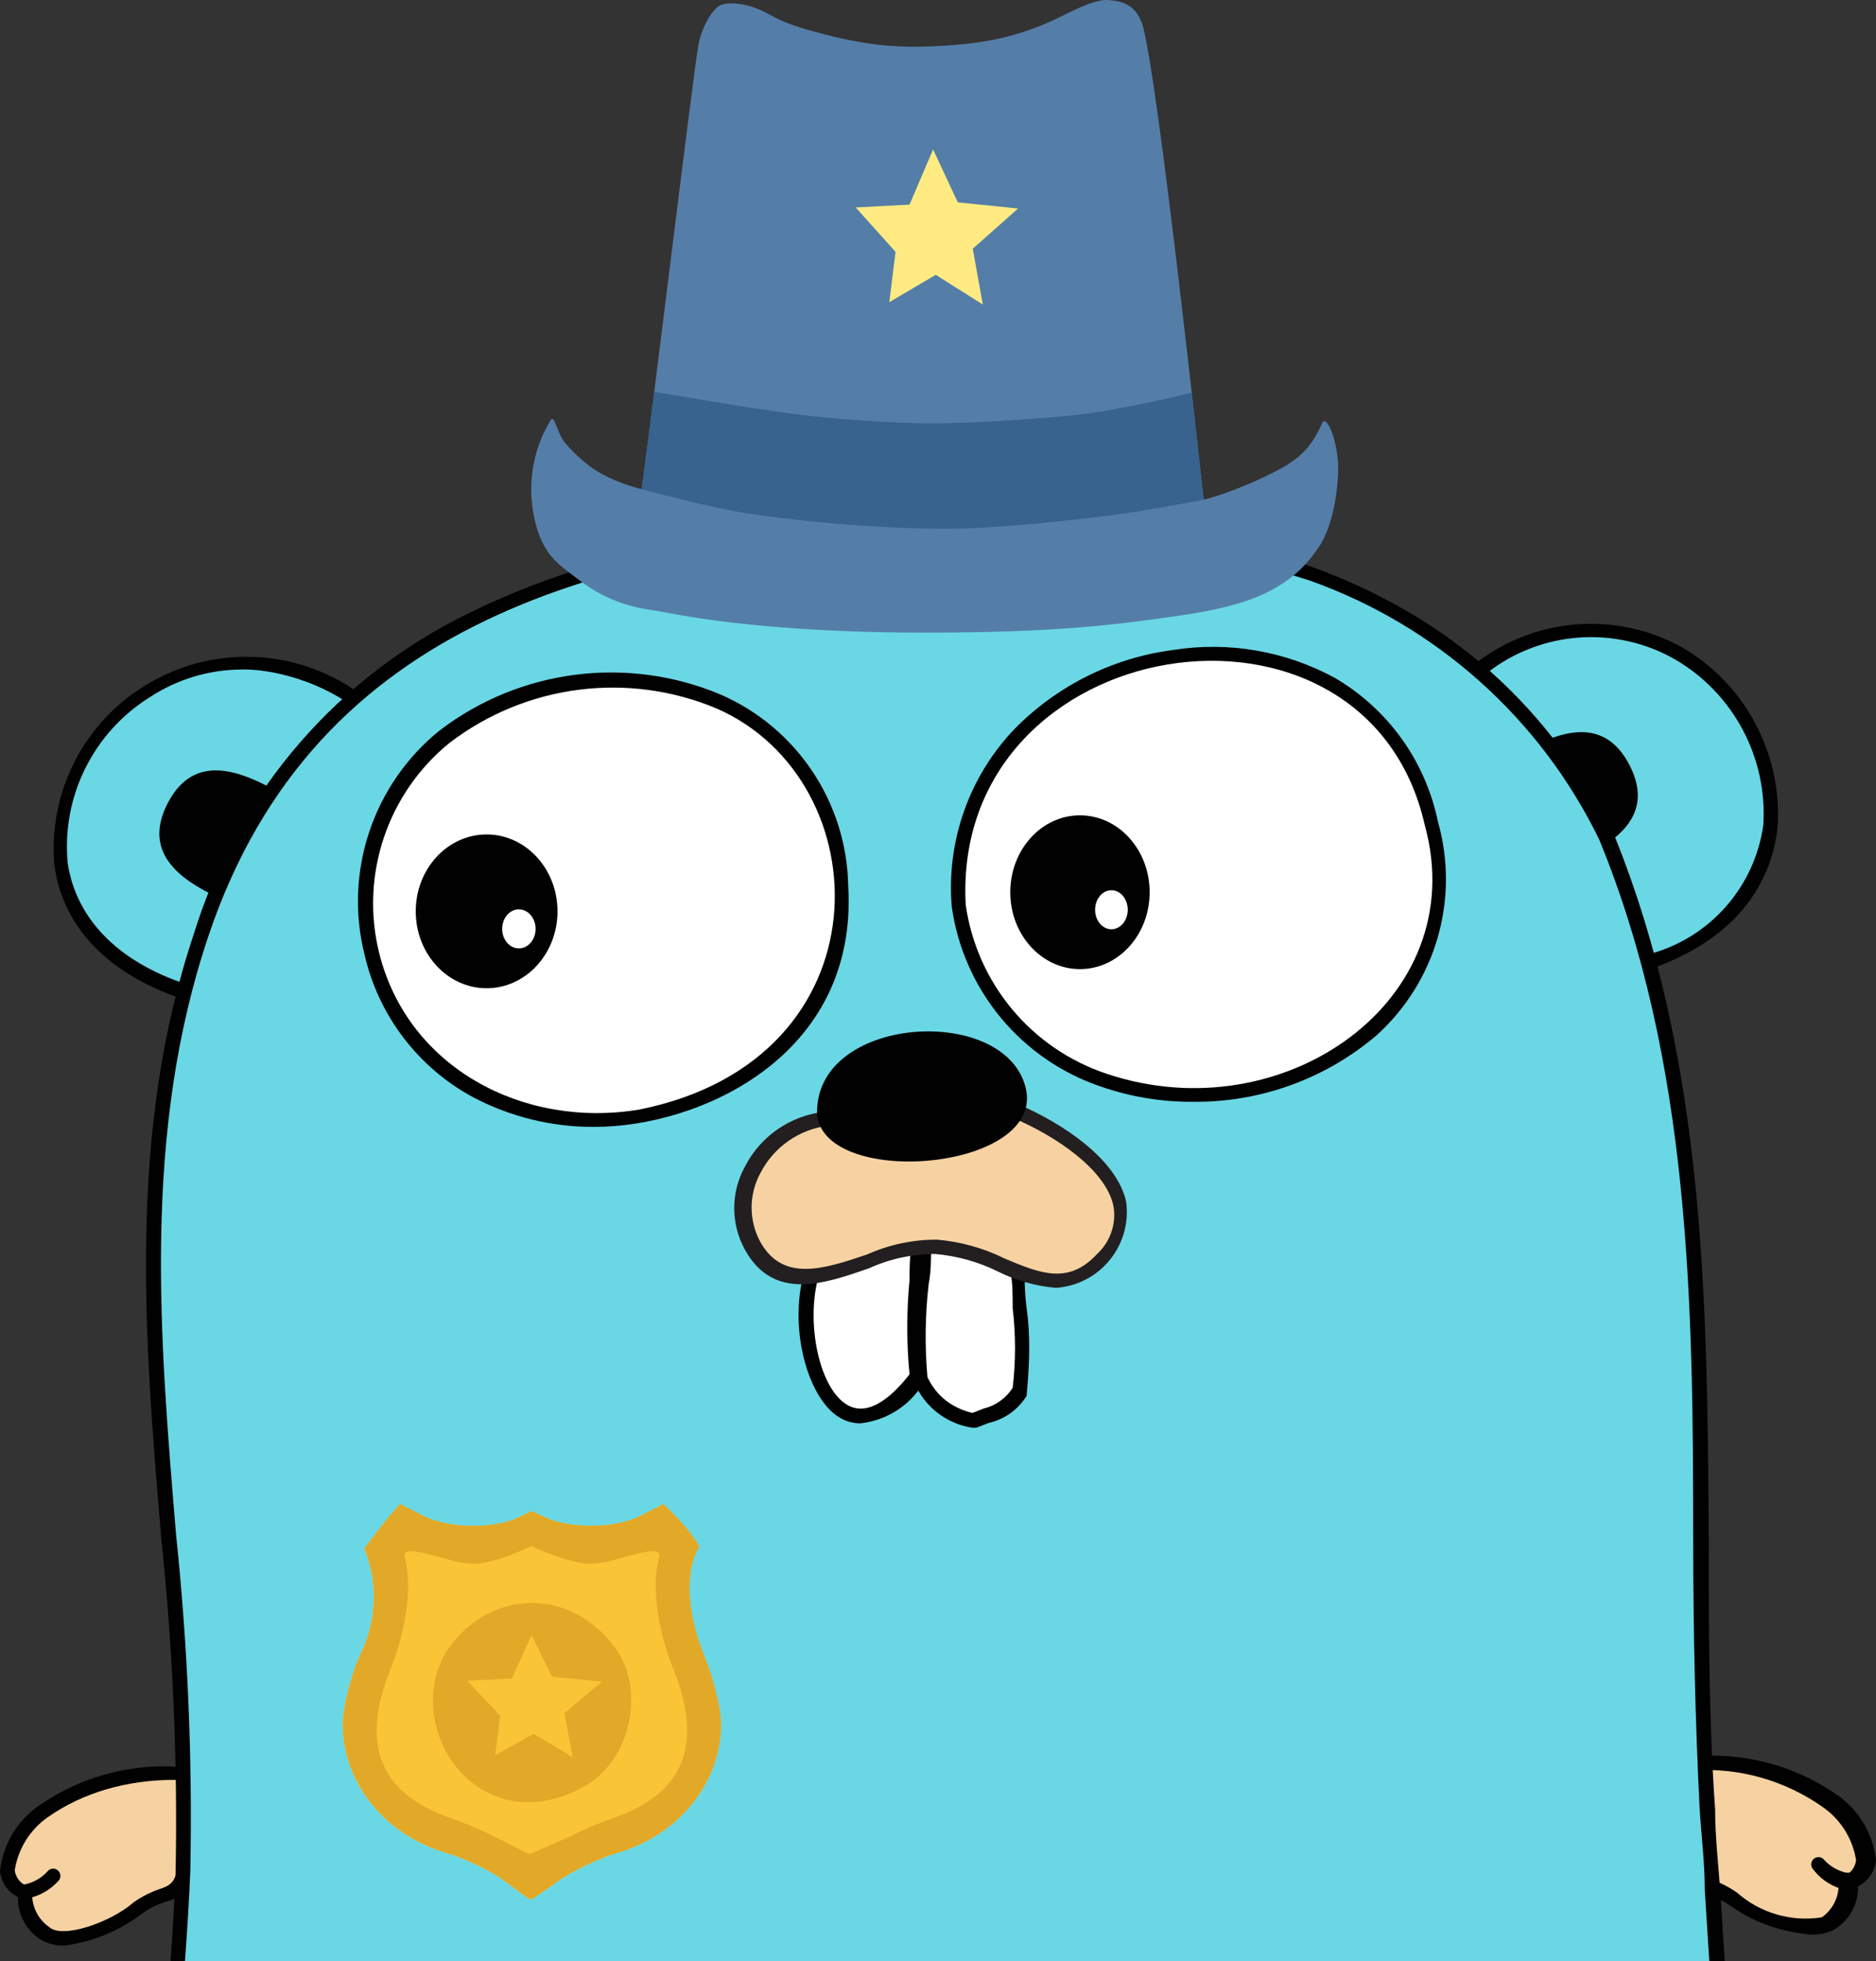 <svg xmlns="http://www.w3.org/2000/svg" xmlns:svg="http://www.w3.org/2000/svg" version="1.1" id="svg1" xml:space="preserve" viewBox="0 0 490 512"><rect x="0" y="0" width="490" height="512" fill="#333333" stroke="none"/><defs id="defs1"/><g id="layer1" transform="translate(-42.947,-126.714)"><path style="fill:#f6d2a2;stroke-width:1.331" d="m 49.5,620.402 c 0.937,19.658 20.802,10.401 29.435,4.368 8.633,-6.033 10.401,-0.937 11.649,-12.482 0.766,-7.532 1.079,-15.105 0.937,-22.674 -13.107,-1.341 -26.265,2.013 -37.132,9.466 -5.409,3.952 -15.497,16.434 -4.992,20.802" id="path414"/><path style="fill:#010101;fill-opacity:1;stroke-width:1.331" d="m 59.693,634.652 c -1.944,0.025 -3.867,-0.4 -5.616,-1.248 -4.076,-2.352 -6.548,-6.737 -6.449,-11.442 -2.616,-1.303 -4.382,-3.855 -4.681,-6.761 0.754,-7.007 4.56,-13.323 10.401,-17.265 11.221,-7.725 24.831,-11.191 38.38,-9.777 l 1.024,19.346 c 0.235,9.598 -0.311,14.124 -6.224,15.602 -2.219,0.687 -4.323,1.704 -6.24,3.016 -5.985,4.621 -13.094,7.566 -20.595,8.528 z m -4.161,-33.597 c -4.704,3.248 -7.864,8.288 -8.736,13.938 0.261,1.984 1.635,3.642 3.537,4.264 h 1.041 v 1.144 c -0.306,3.674 1.356,7.236 4.368,9.361 3.389,3.237 16.089,-1.124 22.154,-6.449 2.17,-1.522 4.553,-2.713 7.073,-3.537 2.704,-0.935 4.352,-2.043 4.352,-7.592 l 0.015,-20.803 c -13.284,-0.147 -24.848,3.421 -33.805,9.675 z" id="path415"/><path style="fill:#010101;stroke-width:1.331" d="m 49.5,622.274 c -1.006,0.315 -2.076,-0.242 -2.392,-1.248 -0.315,-1.005 0.243,-2.076 1.248,-2.392 h 1.248 c 2.198,-0.51 4.191,-1.67 5.72,-3.328 0.632,-0.833 1.819,-0.997 2.652,-0.365 0.833,0.632 0.997,1.819 0.365,2.652 v 0 c -1.967,2.259 -4.581,3.857 -7.488,4.577 h -1.352 z" id="path416"/><path style="fill:#6ad7e5;stroke-width:1.331;fill-opacity:1" d="M 94.848,386.479 C 19.647,365.677 75.606,269.674 136.452,308.991 Z" id="path417"/><path style="fill:#6ad7e5;stroke-width:1.331;fill-opacity:1" d="m 428.935,301.814 c 59.495,-41.604 113.269,52.007 44.102,76.24 z" id="path418"/><path style="fill:#010101;stroke-width:1.331" d="m 472.204,380.342 -45.765,-79.049 1.352,-0.937 c 15.578,-12.487 37.167,-14.297 54.606,-4.577 16.405,9.608 26.015,27.621 24.859,46.598 -1.04,10.401 -6.657,28.187 -33.595,37.445 z m -40.773,-78.008 42.437,73.433 c 15.746,-4.27 27.416,-17.537 29.644,-33.699 1.111,-17.575 -7.782,-34.277 -22.987,-43.165 -15.548,-8.914 -34.938,-7.559 -49.094,3.432 z" id="path419"/><path style="fill:#010101;stroke-width:1.331" d="m 457.331,350.075 c 10.401,-5.201 17.162,-12.377 11.129,-23.819 -6.033,-11.442 -16.017,-9.466 -26.003,-4.264 z" id="path424"/><path style="fill:#010101;stroke-width:1.331" d="m 97.968,360.061 c -10.401,-5.201 -17.162,-12.377 -11.129,-23.819 6.033,-11.442 16.017,-9.466 26.003,-4.264 z" id="path425"/><path style="fill:#f6d2a2;stroke-width:1.331" d="m 525.666,617.906 c -0.937,19.658 -20.802,10.401 -29.435,4.368 -8.633,-6.033 -10.401,-0.937 -11.649,-12.482 -0.766,-7.532 -1.079,-15.105 -0.935,-22.674 13.107,-1.341 26.265,2.013 37.132,9.466 5.409,3.953 15.498,16.434 4.992,20.802" id="path427"/><path style="fill:#010101;stroke-width:1.331" d="m 95.785,388.664 h -1.456 C 72.903,382.631 59.693,369.941 57.197,352.987 55.393,334.186 64.374,315.981 80.392,305.974 97.85,294.929 120.285,295.672 136.974,307.846 l 1.456,0.937 z m 10.401,-87.161 c -8.536,0.01 -16.884,2.504 -24.027,7.177 -14.827,9.201 -23.167,26.001 -21.53,43.372 2.289,15.082 13.938,26.524 32.971,32.244 L 133.125,309.718 c -14.168,-8.861 -26.939,-8.216 -26.939,-8.216 z" id="path428"/><path style="fill:#010101;stroke-width:1.331" d="m 515.472,631.74 c -7.149,-0.777 -13.983,-2.913 -19.867,-7.047 -1.917,-1.312 -4.021,-2.549 -6.24,-3.237 -4.161,-1.456 -5.72,-2.925 -6.24,-10.622 v -5.201 c -0.564,-5.91 -0.737,-11.853 -0.52,-17.786 v -2.496 h 1.561 c 13.549,-1.414 27.16,2.052 38.38,9.777 5.841,3.942 9.647,10.26 10.401,17.265 -0.299,2.906 -2.065,5.458 -4.681,6.761 0.099,4.705 -2.372,9.089 -6.449,11.442 -1.979,0.926 -4.166,1.32 -6.344,1.144 z m -30.268,-42.854 c -0.07,5.208 0.138,10.416 0.624,15.602 v 5.201 c 0,6.344 0.937,6.553 3.744,7.592 2.519,0.824 4.903,2.014 7.073,3.537 6.058,5.337 14.179,7.701 22.154,6.449 3.012,-2.126 4.674,-5.687 4.368,-9.361 v -1.248 h 1.041 c 1.901,-0.623 3.276,-2.281 3.537,-4.264 -0.874,-5.648 -4.033,-10.69 -8.736,-13.938 -9.854,-6.938 -21.776,-10.313 -33.804,-9.571 z" id="path430"/><path id="path431" style="fill:#6ad7e5;stroke-width:1.331;fill-opacity:1" d="m 280.093,262.082 -0.105,0.002 c -81.129,6.448 -156.433,25.273 -184.412,108.482 -26.94,80.297 -1.352,162.572 -4.68,244.533 -0.309,7.615 -0.807,15.509 -1.393,23.615 H 491.55 c -0.818,-13.355 -1.737,-26.512 -2.498,-39.322 -5.513,-85.602 6.657,-173.077 -26.314,-254.102 -37.027,-72.809 -107.34,-83.209 -182.645,-83.209 z"/><path style="fill:#ffffff;stroke-width:1.331" d="m 293.304,363.077 c 13.521,78.529 141.872,57.83 123.462,-21.426 -16.538,-71.04 -127.935,-51.382 -123.462,21.426" id="path432"/><path style="fill:#010101;stroke-width:1.331" d="m 354.358,414.354 c -7.995,0.035 -15.94,-1.267 -23.507,-3.848 -21.002,-6.948 -36.241,-25.212 -39.317,-47.117 -1.413,-17.002 4.488,-33.8 16.226,-46.181 11.132,-11.42 25.79,-18.749 41.604,-20.802 14.494,-2.294 29.34,0.266 42.228,7.281 13.906,8.122 23.7,21.773 26.939,37.549 5.711,20.117 -0.499,41.732 -16.017,55.751 -13.419,11.427 -30.53,17.598 -48.156,17.368 z m -59.182,-51.485 c 2.905,20.556 17.214,37.687 36.925,44.205 46.123,15.424 95.527,-19.355 83.001,-64.904 -15.343,-67.985 -123.665,-50.901 -119.925,20.698 z" id="path433"/><path style="fill:#ffffff;stroke-width:1.331" d="m 139.885,375.87 c 17.474,68.335 126.895,50.757 122.838,-17.786 -4.889,-82.171 -139.583,-66.672 -122.838,17.786" id="path434"/><path style="fill:#010101;stroke-width:1.331" d="m 198.341,420.907 c -11.126,0.084 -22.098,-2.597 -31.932,-7.801 -14.238,-7.716 -24.497,-21.155 -28.187,-36.925 -5.539,-21.727 2.101,-44.69 19.554,-58.767 21.034,-16.049 49.045,-19.621 73.433,-9.361 19.903,8.702 32.906,28.207 33.284,49.926 2.687,44.773 -39.227,62.928 -66.152,62.928 z m -56.375,-45.453 c 7.49,30.081 37.719,45.938 67.92,40.939 65.551,-13.1 63.218,-85.905 20.283,-104.698 -23.186,-9.732 -49.809,-6.32 -69.792,8.945 -16.232,13.167 -23.403,34.52 -18.411,54.814 z" id="path435"/><path style="fill:#ffffff;stroke-width:1.331" d="m 308.386,457.832 c 1.001,10.83 1.001,21.727 0,32.556 -3.046,3.855 -7.355,6.508 -12.169,7.488 -6.015,-0.923 -11.149,-4.842 -13.625,-10.401 -0.668,-12.278 -0.355,-24.591 0.937,-36.821 z" id="path436"/><path style="fill:#010101;stroke-width:1.331" d="m 296.839,499.436 c -6.722,-1.044 -12.426,-5.49 -15.082,-11.753 -0.864,-8.403 -0.864,-16.872 0,-25.275 0,-3.848 0.624,-7.905 0.728,-11.857 v -3.12 l 28.083,8.633 c -0.025,4.065 -0.015,8.133 0.52,12.169 1.103,7.605 0.702,15.274 0,22.883 -2.202,3.597 -5.767,6.147 -9.881,7.073 l -3.224,1.248 c -0.375,0.002 0.192,-0.001 -1.144,-0.001 z m 0.105,-3.848 2.913,-1.144 c 3.135,-0.754 5.856,-2.693 7.592,-5.409 0.825,-6.91 0.825,-13.892 0,-20.802 0,-3.224 0,-6.344 -0.52,-9.466 l -20.802,-6.344 c 0,3.224 0,6.449 -0.624,9.569 -0.922,8.047 -1.026,16.166 -0.313,24.235 2.315,4.961 6.482,8.102 11.754,9.361 z" id="path437"/><ellipse style="fill:#010101;stroke-width:1.331" cx="170.049" cy="364.636" rx="18.514" ry="20.074" id="ellipse437"/><ellipse style="fill:#ffffff;stroke-width:1.331" cx="178.474" cy="369.214" rx="4.368" ry="5.096" id="ellipse438"/><ellipse style="fill:#010101;stroke-width:1.331" cx="325.026" cy="359.644" rx="18.202" ry="20.074" id="ellipse439"/><ellipse style="fill:#ffffff;stroke-width:1.331" cx="333.244" cy="364.221" rx="4.264" ry="5.096" id="ellipse440"/><path style="fill:#ffffff;stroke-width:1.331" d="m 256.379,456.271 c -8.113,19.554 4.472,58.662 26.418,29.851 -0.668,-12.278 -0.355,-24.592 0.937,-36.821 z" id="path440"/><path style="fill:#010101;stroke-width:1.331" d="m 267.717,498.292 c -1.903,0.02 -3.773,-0.486 -5.409,-1.456 -8.842,-5.096 -14.354,-26.003 -8.112,-41.604 l 31.203,-8.737 c 0.015,4.833 0.085,9.678 -0.728,14.458 -1.467,8.614 -0.674,17.473 0,25.898 -3.421,6.375 -9.762,10.654 -16.954,11.44 z m -10.297,-40.46 c -4.472,12.169 -0.937,31.203 6.864,35.677 5.616,3.224 11.857,-2.392 16.226,-8.009 -0.792,-8.163 -0.792,-16.383 0,-24.546 0,-3.016 0,-6.24 0.624,-9.361 z" id="path441"/><path style="fill:#f6d2a2;stroke-width:1.331" d="m 258.771,418.619 c -13.095,1.247 -22.701,12.872 -21.455,25.969 0.241,2.524 0.882,4.994 1.901,7.315 10.401,18.722 33.492,-1.665 47.846,0 16.538,0 30.164,17.474 43.478,3.12 14.769,-16.017 -6.344,-31.203 -22.883,-38.588 z" id="path442"/><path style="fill:#231f20;stroke-width:1.331" d="m 318.787,462.928 c -5.288,-0.441 -10.442,-1.888 -15.186,-4.264 -5.144,-2.54 -10.718,-4.092 -16.434,-4.577 -5.957,-0.003 -11.845,1.275 -17.265,3.744 -11.649,4.057 -24.859,8.633 -32.347,-4.785 -3.777,-6.791 -3.777,-15.051 0,-21.843 4.103,-7.939 11.917,-13.292 20.802,-14.249 l 50.029,-2.185 c 12.273,5.201 26.315,14.666 28.707,25.691 1.462,10.873 -6.167,20.875 -17.041,22.338 -0.42,0.058 -0.842,0.101 -1.265,0.13 z m -31.204,-12.586 c 6.15,0.499 12.149,2.158 17.682,4.889 9.361,3.952 16.747,6.968 24.235,-1.144 3.475,-3.193 5.083,-7.938 4.264,-12.586 -2.08,-9.569 -15.29,-18.306 -26.107,-22.883 l -48.366,1.976 c -7.558,0.926 -14.172,5.518 -17.682,12.273 -3.128,5.664 -3.128,12.538 0,18.202 5.929,10.401 16.538,6.968 27.875,3.12 5.693,-2.545 11.862,-3.857 18.098,-3.847 z" id="path443"/><path style="fill:#010101;stroke-width:1.331" d="m 256.379,417.891 c -1.144,-26.003 48.574,-29.331 54.398,-7.488 5.825,21.843 -52.005,26.835 -54.398,7.488 z" id="path444"/><path style="fill:#010101;stroke-width:1.331" d="m 525.666,619.778 h -1.976 c -2.913,-0.926 -5.459,-2.746 -7.281,-5.201 -0.632,-0.833 -0.468,-2.02 0.365,-2.652 0.833,-0.632 2.02,-0.468 2.652,0.365 1.529,1.659 3.523,2.818 5.72,3.328 h 1.248 c 1.148,0.201 1.917,1.296 1.716,2.444 -0.201,1.15 -1.296,1.917 -2.444,1.716 z" id="path445"/><path id="path446" style="fill:#010101;stroke-width:1.331" d="m 279.263,260.73 c -50.446,3.952 -84.771,11.856 -112.854,25.586 -34.994,16.6 -61.41,47.13 -72.809,84.146 -17.474,52.11 -12.898,105.882 -8.529,157.889 3.044,28.948 4.295,58.059 3.744,87.162 -0.283,7.468 -0.75,15.213 -1.318,23.201 h 3.76 c 0.599,-8.235 1.116,-16.21 1.406,-23.928 0.561,-29.242 -0.689,-58.491 -3.744,-87.578 -4.264,-51.279 -8.84,-104.637 8.426,-156.02 28.084,-83.729 104.427,-100.578 182.748,-107.234 35.47,-1.261 70.895,3.557 104.738,14.248 33.195,11.722 60.438,36.047 75.826,67.711 23.922,58.247 24.545,121.901 24.545,183.061 0,23.091 0.522,47.015 1.666,69.689 0.415,6.968 1.352,14.145 1.352,21.426 0.4,6.14 0.803,12.354 1.184,18.625 h 4.031 c -0.372,-6.13 -0.766,-12.203 -1.154,-18.205 -0.52,-7.177 -1.352,-14.354 -1.352,-21.428 -1.665,-23.3 -1.664,-47.116 -1.664,-70.207 -0.416,-61.576 -0.728,-125.232 -24.859,-184.52 -37.652,-73.745 -110.878,-84.145 -185.143,-83.625 z"/><path style="fill:#547ea8;fill-opacity:1;stroke:none;stroke-width:3.077;stroke-dasharray:none" d="m 182.496,261.937 c 2.135,9.985 6.808,12.395 11.187,15.814 9.885,7.717 18.111,7.857 23.326,8.885 16.201,3.195 39.871,5.24 67.224,5.24 34.276,0 49.901,-1.987 67.033,-4.477 11.773,-1.713 19.174,-3.982 24.56,-7.06 5.431,-3.104 8.584,-6.378 11.573,-10.783 3.009,-4.434 4.646,-11.708 5.042,-18.761 0.461,-8.209 -3.019,-16.125 -4.12,-13.67 -3.45,7.695 -6.998,10.25 -15.484,14.255 -9.249,4.365 -15.514,5.807 -15.514,5.807 0,0 -12.288,-114.324 -16.193,-124.653 -2.072,-5.481 -6.696,-5.597 -8.566,-5.79 -2.934,-0.303 -7.221,1.654 -12.359,4.207 -11.613,5.77 -21.408,7.378 -34.618,7.888 -10.079,0.389 -18.849,-0.657 -31.776,-4.386 -8.938,-2.578 -8.733,-3.85 -13.916,-5.798 -1.839,-0.692 -7.321,-1.904 -9.469,-0.169 -2.332,1.884 -4.518,6.557 -5.099,10.147 -1.805,11.149 -12.815,102.335 -14.776,115.783 0,0 -5.911,-1.314 -11.232,-4.426 -3.109,-1.818 -6.59,-5.062 -8.609,-7.456 -2.46,-2.916 -2.919,-7.79 -3.947,-6.119 -4.878,7.927 -6.061,17.135 -4.267,25.522 z" id="path447"/><path style="fill:#ffeb82;fill-opacity:1;stroke:none;stroke-width:3.077;stroke-dasharray:none" d="m 286.664,165.723 6.456,13.826 15.735,1.605 -11.826,10.484 2.616,14.574 -12.283,-7.751 -12.137,7.143 1.631,-13.138 -10.399,-11.584 14.059,-0.746 z" id="path448"/><path style="fill:#38638e;fill-opacity:1;stroke:none;stroke-width:3.077;stroke-dasharray:none" d="m 213.839,229.003 -3.287,25.414 c 0,0 17.809,4.885 27.853,6.378 15.824,2.352 35.511,3.97 51.509,3.962 12.825,-0.01 30.864,-1.939 43.584,-3.566 9.172,-1.177 23.826,-4.003 23.826,-4.003 l -3.096,-27.956 c 0,0 -18.019,4.483 -30.239,5.808 -10.181,1.103 -28.986,2.303 -39.226,2.179 -10.516,-0.136 -23.645,-1.031 -34.075,-2.378 -13.165,-1.7 -36.849,-5.839 -36.849,-5.839 z" id="path449"/><path d="m -325.731,321.734 c -0.674,0.695 -1.861,2.314 -1.861,2.314 0.718,1.689 0.698,3.771 -0.309,5.723 -0.451,1.109 -0.816,2.645 -0.812,3.415 0.015,3.024 2.199,5.725 5.373,6.648 0.975,0.283 2.338,0.941 3.029,1.461 0.691,0.52 1.294,0.956 1.341,0.968 0.047,0.012 0.686,-0.413 1.421,-0.946 0.735,-0.532 2.134,-1.2 3.108,-1.483 3.173,-0.922 5.356,-3.624 5.372,-6.648 0.004,-0.769 -0.361,-2.306 -0.812,-3.415 -1.64,-4.037 -0.317,-5.827 -0.317,-5.827 -0.475,-0.853 -1.169,-1.523 -1.853,-2.21 l -1.196,0.61 c -1.456,0.743 -3.822,0.611 -4.916,0.1 l -0.741,-0.346 -0.715,0.346 c -1.087,0.526 -3.46,0.643 -4.916,-0.1 z" id="path450" style="fill:#f9c436;fill-opacity:1" transform="matrix(5.029,0,0,5.029,1785.557,-1098.604)"/><path id="path451" style="fill:#f9c436;fill-opacity:1;stroke-width:1.238" d="m -299.273,321.734 c -0.674,0.695 -1.861,2.314 -1.861,2.314 0.718,1.689 0.698,3.771 -0.309,5.723 -0.451,1.109 -0.816,2.645 -0.812,3.415 0.015,3.024 2.199,5.725 5.373,6.648 0.975,0.283 2.338,0.941 3.029,1.461 0.691,0.52 1.294,0.956 1.341,0.968 0.047,0.012 0.686,-0.413 1.421,-0.946 0.735,-0.532 2.134,-1.2 3.108,-1.483 3.173,-0.922 5.356,-3.624 5.372,-6.648 0.004,-0.769 -0.361,-2.306 -0.812,-3.415 -1.64,-4.037 -0.317,-5.827 -0.317,-5.827 -0.475,-0.853 -1.169,-1.523 -1.853,-2.21 l -1.196,0.61 c -1.456,0.743 -3.822,0.611 -4.916,0.1 l -0.741,-0.346 -0.715,0.346 c -1.087,0.526 -3.46,0.643 -4.916,-0.1 z" transform="matrix(5.029,0,0,5.029,1652.5,-1098.604)"/><path id="path452" style="fill:#e2a827;fill-opacity:1;stroke-width:6.227" d="m 147.482,519.368 c -3.387,3.495 -9.361,11.637 -9.361,11.637 3.612,8.494 3.508,18.965 -1.551,28.779 -2.266,5.576 -4.104,13.303 -4.085,17.173 0.078,15.206 11.059,28.791 27.019,33.431 4.903,1.425 11.759,4.732 15.234,7.347 3.475,2.615 6.51,4.805 6.744,4.867 0.234,0.062 3.451,-2.078 7.147,-4.756 3.696,-2.677 10.73,-6.034 15.632,-7.458 15.957,-4.639 26.936,-18.226 27.014,-33.431 0.02,-3.869 -1.817,-11.597 -4.083,-17.173 -8.249,-20.301 -1.596,-29.301 -1.596,-29.301 -2.387,-4.29 -5.877,-7.66 -9.317,-11.115 l -6.014,3.067 c -7.324,3.734 -19.221,3.071 -24.725,0.501 l -3.727,-1.741 -3.597,1.741 c -5.468,2.646 -17.398,3.233 -24.722,-0.501 z m 34.234,11.014 c 0,0 4.222,1.849 7.588,2.957 6.033,1.986 8.731,2.08 14.415,0.504 10.332,-2.865 12.017,-2.88 11.294,-0.104 -1.859,7.136 -0.377,18.299 3.815,28.729 7.852,19.536 2.888,32.244 -15.109,38.677 -9.422,3.368 -7.921,3.454 -22.414,9.621 -4.653,-1.968 -9.742,-5.51 -21.266,-9.626 -17.996,-6.427 -22.961,-19.135 -15.109,-38.672 4.191,-10.43 5.674,-21.593 3.815,-28.729 -0.723,-2.776 0.962,-2.761 11.294,0.104 5.684,1.576 8.384,1.482 14.418,-0.504 3.195,-1.052 7.258,-2.957 7.258,-2.957 z m 1.133,14.836 c -7.678,-0.31 -15.448,2.973 -21.302,9.93 -11.3,13.429 -4.336,36.004 12.679,41.102 7.115,2.132 15.565,0.631 22.724,-4.038 11.054,-7.21 14.385,-24.921 6.653,-35.367 -5.489,-7.415 -13.075,-11.317 -20.754,-11.627 z m -1.089,8.345 5.359,10.891 13.064,1.266 -9.818,8.259 2.173,11.481 -10.198,-6.107 -10.078,5.626 1.354,-10.348 -8.636,-9.127 11.674,-0.587 z"/></g></svg>